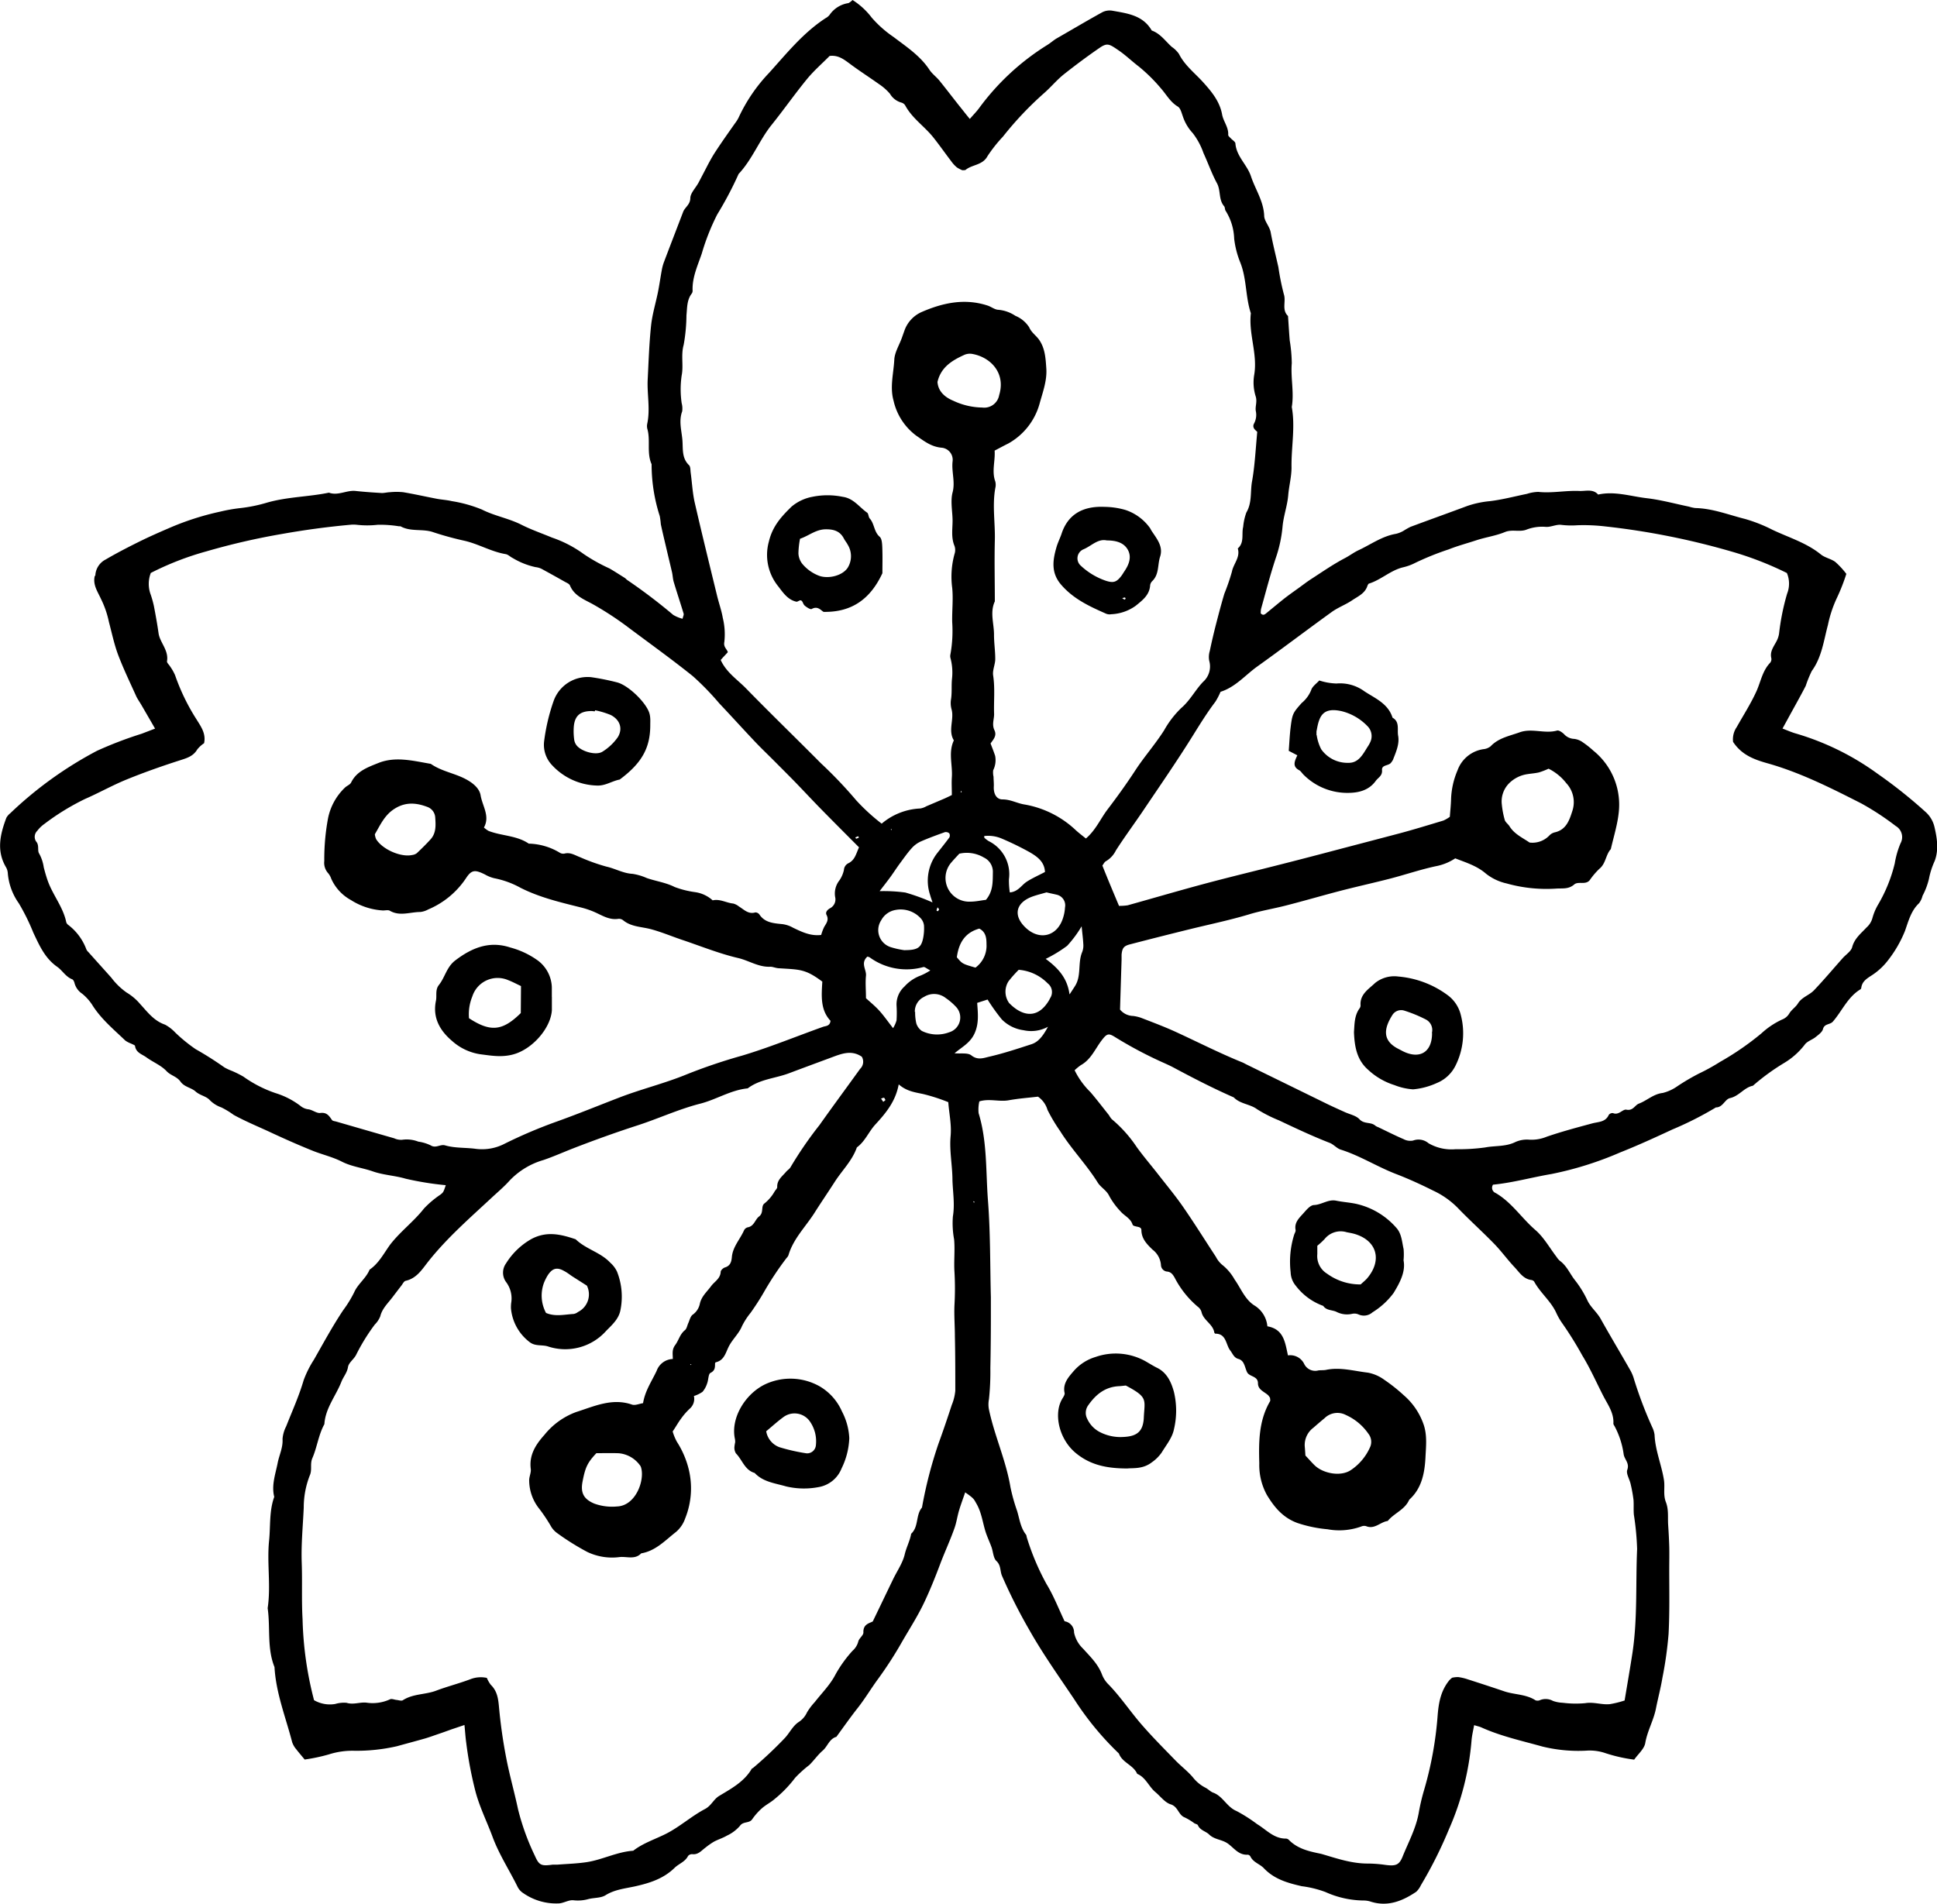 <svg xmlns="http://www.w3.org/2000/svg" viewBox="0 0 376.25 369.87">
  <g id="Layer_2" data-name="Layer 2">
    <g id="Layer_1-2" data-name="Layer 1">
      <g>
        <path d="M18.52,111.82a3.65,3.65,0,0,1,2-3.11c2.11-1.24,4.29-2.36,6.48-3.45,1.9-.94,3.85-1.8,5.8-2.64a53.07,53.07,0,0,1,10-3.22,31.62,31.62,0,0,1,3.77-.67,29.36,29.36,0,0,0,5.32-1.08c4-1.14,8.06-1.11,12-1.93,1.78.65,3.44-.52,5.19-.33s3.4.3,5.1.4c.52,0,1-.14,1.58-.16a12.77,12.77,0,0,1,2.55,0c2.21.37,4.4.87,6.6,1.29.93.17,1.9.22,2.82.44A26.26,26.26,0,0,1,93.61,99c2.5,1.27,5.27,1.71,7.77,3,1.88.94,3.89,1.63,5.82,2.44a23,23,0,0,1,6.16,3.19,33.46,33.46,0,0,0,5,2.8c1,.57,2,1.23,3,1.85.18.12.31.3.49.42a106.7,106.7,0,0,1,8.92,6.77,7,7,0,0,0,1.81.75c.1-.44.28-.77.21-1-.62-2.05-1.3-4.08-1.91-6.12-.19-.61-.2-1.27-.34-1.9-.41-1.76-.84-3.52-1.25-5.29-.32-1.35-.64-2.7-.93-4.06a13.53,13.53,0,0,0-.21-1.59,32.85,32.85,0,0,1-1.58-10.07c-1-2.21-.17-4.65-.84-6.9a2.22,2.22,0,0,1,0-1c.6-2.85-.06-5.71.08-8.56.18-3.51.29-7,.66-10.5.24-2.21.91-4.36,1.35-6.55.27-1.36.46-2.74.71-4.1a9.15,9.15,0,0,1,.4-1.56c1.24-3.28,2.51-6.56,3.76-9.84.35-.93,1.36-1.38,1.4-2.67,0-1,1.06-2,1.62-3.07s1-1.9,1.49-2.85,1-1.9,1.56-2.79c1.29-2,2.64-3.89,4-5.83a6.81,6.81,0,0,0,.69-1.08,32.1,32.1,0,0,1,5.93-8.72c3.41-3.77,6.62-7.8,11-10.65a2.44,2.44,0,0,0,.74-.6,5.41,5.41,0,0,1,3.7-2.32A3.51,3.51,0,0,0,165.6,0a14.21,14.21,0,0,1,3.73,3.43,21.87,21.87,0,0,0,4.23,3.75c2.51,1.91,5.22,3.68,7,6.41.53.78,1.34,1.36,1.94,2.1,1.54,1.91,3,3.85,4.56,5.78.39.5.79,1,1.32,1.64.66-.77,1.24-1.36,1.73-2a47.49,47.49,0,0,1,13.3-12.36c.64-.39,1.2-.91,1.84-1.29,3-1.72,5.89-3.44,8.88-5.09A3.16,3.16,0,0,1,216,2.07c2.93.53,6,.86,7.72,3.86,1.67.59,2.64,2.05,3.88,3.17A5.43,5.43,0,0,1,229,10.47c1.13,2.25,3.1,3.73,4.72,5.53s3.21,3.7,3.67,6.26c.24,1.34,1.28,2.47,1.18,3.95,0,.23.36.5.57.73s.81.6.83.93c.19,2.5,2.24,4.1,3,6.32.84,2.58,2.47,4.85,2.59,7.73,0,1,1,2,1.25,3.15.42,2.3,1,4.56,1.51,6.85a47.82,47.82,0,0,0,1.06,5.25c.47,1.4-.47,3,.81,4.23.11,1.58.2,3.16.33,4.74a29.06,29.06,0,0,1,.4,4.43c-.24,2.85.48,5.68,0,8.51.71,3.93-.12,7.85-.05,11.77,0,1.78-.49,3.56-.64,5.36-.17,2.06-.91,4-1.1,6.09a25.86,25.86,0,0,1-1.24,5.89c-1.12,3.34-2,6.76-2.94,10.13a4.3,4.3,0,0,0-.06.85c.49.51.81.19,1.13-.07,1.16-.95,2.31-1.91,3.48-2.84.84-.65,1.71-1.27,2.58-1.89s1.7-1.28,2.6-1.86c2.15-1.39,4.26-2.86,6.52-4.05.93-.48,1.77-1.13,2.69-1.56,2.39-1.11,4.57-2.73,7.26-3.18a5.34,5.34,0,0,0,1.44-.57,15.54,15.54,0,0,1,1.37-.78c3.69-1.38,7.4-2.7,11.09-4.08a18.83,18.83,0,0,1,4.35-.92c2.42-.29,4.81-.93,7.21-1.42a7.76,7.76,0,0,1,2.19-.38c2.67.29,5.31-.3,8-.18,1.2.06,2.61-.46,3.63.7,3.22-.72,6.33.35,9.47.71,2.75.32,5.44,1.07,8.16,1.63a7,7,0,0,0,1.25.28c3.37.07,6.49,1.33,9.7,2.13a29.81,29.81,0,0,1,5.31,2.11c3.17,1.5,6.59,2.51,9.38,4.78.81.65,2,.84,2.81,1.46a15.87,15.87,0,0,1,2.13,2.31,37.37,37.37,0,0,1-1.81,4.62,23.42,23.42,0,0,0-1.77,5.32c-.81,3-1.18,6.25-3.13,8.92a22.82,22.82,0,0,0-1.18,2.9c-1.12,2.18-2.34,4.31-3.51,6.47l-1,1.82c.91.35,1.68.69,2.48.93a51.64,51.64,0,0,1,16,7.86,93.81,93.81,0,0,1,9.26,7.37,5.61,5.61,0,0,1,1.77,2.93c.52,2.22.87,4.47.05,6.64a15.38,15.38,0,0,0-1.12,3.5,13.89,13.89,0,0,1-1.24,3.27,3.93,3.93,0,0,1-.68,1.44c-1.57,1.47-2.07,3.53-2.73,5.38a23.48,23.48,0,0,1-3.35,5.78,12.6,12.6,0,0,1-3.26,2.95c-.94.61-1.73,1.16-1.88,2.33a.45.45,0,0,1-.15.28c-2.48,1.49-3.56,4.19-5.36,6.27-.56.65-1.64.36-1.93,1.46-.16.62-.91,1.13-1.48,1.59s-1.63.8-2.07,1.45a14.29,14.29,0,0,1-4,3.55,42.88,42.88,0,0,0-6.06,4.42c-1.71.34-2.66,2-4.44,2.4-1,.21-1.39,1.82-2.74,1.81a65.32,65.32,0,0,1-8.47,4.29c-3.35,1.56-6.71,3.1-10.14,4.46a66,66,0,0,1-13.34,4.19c-3.8.64-7.52,1.7-11.35,2.07a1.09,1.09,0,0,0,.51,1.62c3.12,1.81,5.05,4.89,7.72,7.19,1.65,1.43,2.77,3.48,4.13,5.25a3.32,3.32,0,0,0,.61.72c1.37,1,1.94,2.49,2.9,3.72a20.15,20.15,0,0,1,2.47,4c.6,1.3,1.84,2.26,2.57,3.57,1.87,3.35,3.85,6.64,5.76,10a7.78,7.78,0,0,1,.73,1.77,80,80,0,0,0,3.51,9.25,4.75,4.75,0,0,1,.47,1.53c.13,3,1.35,5.8,1.82,8.75.23,1.43-.19,2.84.38,4.31s.34,2.95.44,4.44.17,2.78.21,4.17,0,3,0,4.5c0,4.17.09,8.35-.13,12.51a74.79,74.79,0,0,1-1.2,8.53c-.33,2-.87,4-1.25,5.93-.45,2.32-1.68,4.37-2.08,6.73-.2,1.14-1.37,2.11-2.15,3.22a30,30,0,0,1-5.61-1.27,9.41,9.41,0,0,0-3.76-.47,29.35,29.35,0,0,1-8.48-.81c-4-1.12-8.06-2-11.86-3.72-.37-.16-.77-.24-1.38-.43-.19,1.07-.42,2-.5,2.93a53.45,53.45,0,0,1-4.4,17.32A82.54,82.54,0,0,1,276,366.28a4.27,4.27,0,0,1-.9,1.27c-2.74,1.85-5.65,3-9,1.87a4.48,4.48,0,0,0-1.21-.17,18.41,18.41,0,0,1-7.41-1.64,20.51,20.51,0,0,0-4.63-1.14c-2.71-.62-5.33-1.35-7.36-3.5-.78-.82-2.06-1.12-2.61-2.28a.67.67,0,0,0-.51-.34c-1.74.11-2.63-1.25-3.81-2.12s-2.63-.76-3.71-1.82c-.65-.63-1.74-.79-2.17-1.79-.08-.19-.46-.24-.69-.38a11.54,11.54,0,0,0-1.86-1.13c-1.25-.47-1.27-2.09-2.72-2.54-1.11-.34-2-1.55-2.94-2.35-1.32-1.07-1.89-2.88-3.58-3.58-.73-1.72-2.9-2.16-3.55-3.95a57.71,57.71,0,0,1-8.64-10.48c-3-4.47-6.13-8.86-8.78-13.56a103.35,103.35,0,0,1-5.3-10.51c-.39-.92-.16-2-1.07-2.85-.61-.58-.63-1.78-.95-2.68s-.84-2-1.16-3c-.57-1.82-.78-3.75-1.77-5.46-.54-.94-.47-1-2.19-2.2-.4,1.19-.84,2.34-1.19,3.52s-.49,2.31-.88,3.41c-.84,2.39-1.92,4.69-2.81,7.06s-1.88,4.85-3,7.23c-1.26,2.71-2.88,5.21-4.37,7.79a75.19,75.19,0,0,1-4.63,7.19c-1.38,1.87-2.55,3.86-4,5.7s-2.77,3.73-4.14,5.6c-1.38.39-1.69,1.84-2.65,2.67s-1.69,1.9-2.6,2.8a23.32,23.32,0,0,0-2.75,2.48,23.77,23.77,0,0,1-4,4.14c-.77.67-1.72,1.13-2.48,1.81a11.91,11.91,0,0,0-1.88,2.13c-.59.83-1.75.34-2.39,1.29a7.57,7.57,0,0,1-2.52,1.88c-.81.48-1.75.75-2.58,1.21A14.8,14.8,0,0,0,137,359c-.76.56-1.38,1.38-2.51,1.25a1,1,0,0,0-.84.35c-.57,1.14-1.79,1.5-2.61,2.3-2.16,2.11-4.8,2.95-7.64,3.59-2,.44-4,.62-5.79,1.74-.93.58-2.29.45-3.42.77a7.48,7.48,0,0,1-2.83.2c-.88-.08-1.8.52-2.73.61a11.21,11.21,0,0,1-7-2,3.08,3.08,0,0,1-1.06-1.15C99,363.45,97,360.41,95.72,357c-1.1-3-2.56-5.87-3.38-9a75.87,75.87,0,0,1-1.78-9.42c-.14-1-.21-2.1-.34-3.43L87.7,336c-.8.29-1.6.58-2.4.85s-1.82.65-2.74.92c-1.82.52-3.65,1-5.48,1.51a35.31,35.31,0,0,1-8.19.88,15,15,0,0,0-5,.7,34.23,34.23,0,0,1-4.71,1c-.58-.71-1.14-1.35-1.64-2a4.21,4.21,0,0,1-.79-1.37c-1.25-4.84-3.15-9.53-3.43-14.59-1.49-3.7-.78-7.65-1.33-11.45.66-4.37-.17-8.76.28-13.14.29-2.83,0-5.73,1-8.48-.57-2.27.23-4.39.66-6.57.3-1.56,1.06-3,.95-4.68a6.5,6.5,0,0,1,.71-2.46c1.18-3,2.49-5.87,3.39-8.95a20,20,0,0,1,2-4c1.84-3.23,3.62-6.52,5.68-9.61a22.63,22.63,0,0,0,2.13-3.46c.71-1.64,2.31-2.73,3-4.42,1.81-1.23,2.79-3.21,4-4.87,2-2.58,4.58-4.47,6.56-7a18.46,18.46,0,0,1,3.18-2.69c.57-.46.59-.44,1.06-1.85a59,59,0,0,1-7.8-1.26c-2.1-.62-4.27-.69-6.34-1.41s-4.12-.92-6.06-1.91c-1.79-.91-3.81-1.37-5.68-2.12-2.95-1.19-5.84-2.48-8.72-3.83-2.2-1-4.45-1.95-6.59-3.12A16.08,16.08,0,0,0,43,215.16a5.87,5.87,0,0,1-2.34-1.51c-.69-.69-1.85-.84-2.68-1.59s-2.16-.85-2.91-1.9-1.9-1.17-2.73-2.06c-1.06-1.13-2.64-1.74-3.92-2.68-.83-.6-2-.87-2.19-2.19,0-.18-.49-.32-.76-.47a4.83,4.83,0,0,1-1.13-.59c-2.29-2.2-4.76-4.23-6.47-7a9.39,9.39,0,0,0-1.92-2.11,3.58,3.58,0,0,1-1.46-2c-.06-.29-.24-.7-.46-.79-1.27-.49-1.91-1.72-2.91-2.42-2.41-1.69-3.47-4.16-4.65-6.65a41.14,41.14,0,0,0-2.81-5.69,11.72,11.72,0,0,1-2.15-5.93,2.6,2.6,0,0,0-.37-1.13c-1.87-3.21-1.09-6.39.09-9.55A3.06,3.06,0,0,1,2,158a74.78,74.78,0,0,1,16.85-12.13,76.53,76.53,0,0,1,8.66-3.31l2.61-1c-.92-1.6-1.77-3.06-2.61-4.51-.32-.56-.7-1.09-1-1.67-1.22-2.71-2.52-5.39-3.57-8.17-.77-2.06-1.22-4.26-1.79-6.4a18.5,18.5,0,0,0-1.54-4.45C19,115,18,113.64,18.4,111.93ZM94.57,326a5.82,5.82,0,0,0,.77,1.35c1.25,1.22,1.44,2.69,1.59,4.36a98.53,98.53,0,0,0,1.4,9.83c.64,3.35,1.59,6.64,2.3,10a46.59,46.59,0,0,0,3.28,9.05c.81,1.84,1.24,2,3.47,1.69.31,0,.63,0,.94,0,1.9-.15,3.8-.2,5.68-.49,3-.46,5.86-2,9-2.21,1.94-1.51,4.28-2.23,6.42-3.32,2.63-1.34,4.89-3.4,7.51-4.78,1.25-.65,1.66-1.89,2.78-2.56,2.35-1.42,4.83-2.74,6.3-5.24,0-.08.18-.11.26-.18a77.35,77.35,0,0,0,6.19-5.83c.93-1,1.52-2.33,2.67-3.09a4.39,4.39,0,0,0,1.63-1.89,12.22,12.22,0,0,1,1.51-2c1.37-1.76,3-3.37,4-5.32a24.51,24.51,0,0,1,3.31-4.62,3.63,3.63,0,0,0,1.13-1.79c.13-.66,1.06-1.24,1-1.83-.06-1.64,1.31-1.78,1.82-2.1,1.45-3,2.69-5.6,3.94-8.18.78-1.62,1.87-3.16,2.27-4.86.32-1.37,1-2.59,1.25-4,1.5-1.37.85-3.63,2.1-5.09a83.49,83.49,0,0,1,3.19-12.37c.91-2.5,1.76-5,2.59-7.55a9.46,9.46,0,0,0,.69-2.77c0-3.52,0-7-.08-10.56,0-2-.17-4.07-.08-6.1a57.12,57.12,0,0,0,0-6.41c-.14-2.1.12-4.22-.07-6.33a17.23,17.23,0,0,1-.24-4.45c.4-2.37,0-4.67-.08-7,0-2.88-.62-5.78-.36-8.61.21-2.31-.3-4.41-.45-6.61a35,35,0,0,0-4.89-1.58c-1.63-.35-3.22-.54-4.74-1.88-.61,3.32-2.49,5.57-4.52,7.78-1.3,1.4-2,3.3-3.61,4.47-.89,2.57-2.86,4.45-4.29,6.68-1.32,2.06-2.71,4.08-4,6.13-1.73,2.68-4.09,5-5,8.15a1.74,1.74,0,0,1-.36.52,60,60,0,0,0-4.4,6.63c-.79,1.38-1.66,2.71-2.57,4a13.66,13.66,0,0,0-1.71,2.65c-.55,1.34-1.71,2.41-2.43,3.7s-.9,2.87-2.64,3.29c-.07,0-.15.17-.15.26,0,.75,0,1.36-.88,1.8-.43.21-.38,1.31-.64,2a4.81,4.81,0,0,1-.9,1.67,6,6,0,0,1-1.68.82,2.53,2.53,0,0,1-.71,2.37,12.72,12.72,0,0,0-1.81,2.06c-.56.75-1,1.57-1.61,2.46a9.87,9.87,0,0,0,.82,2,17.67,17.67,0,0,1,2.19,4.92,15.63,15.63,0,0,1-.59,10,6,6,0,0,1-1.78,2.61c-2.08,1.62-3.94,3.68-6.75,4.15-1.22,1.3-2.86.55-4.26.73a11.17,11.17,0,0,1-6.21-1,48.8,48.8,0,0,1-5.92-3.71,4.25,4.25,0,0,1-1.07-1.16,32.09,32.09,0,0,0-2.3-3.47,8.88,8.88,0,0,1-2-5.6c0-.71.4-1.48.31-2.18-.36-2.74,1-4.79,2.66-6.64a14.15,14.15,0,0,1,6.17-4.43c3.54-1.13,7-2.77,10.83-1.44.61.21,1.42-.17,2.15-.28.39-2.41,1.69-4.26,2.64-6.28a3.46,3.46,0,0,1,3.14-2.3c0-1-.22-1.79.47-2.72s.9-2.09,1.87-2.87c.37-.29.45-.92.67-1.39s.4-1.3.84-1.62a3.45,3.45,0,0,0,1.39-2.09c.3-1.46,1.4-2.38,2.2-3.47.66-.9,1.78-1.42,1.86-2.77,0-.32.5-.77.86-.87,1-.31,1.23-1.08,1.31-2,.17-2,1.6-3.46,2.37-5.21a1.1,1.1,0,0,1,.7-.57c1.27-.21,1.43-1.52,2.2-2.1,1-.75.31-2,1.07-2.55a8.14,8.14,0,0,0,2-2.38c.18-.26.48-.54.47-.81-.06-1.37,1-2.08,1.72-2.95.28-.33.69-.56.88-.92a74.66,74.66,0,0,1,5.61-8.16c2.59-3.66,5.27-7.28,7.89-10.92a1.91,1.91,0,0,0,.33-2.36c-2.09-1.43-4.11-.51-6.1.22-2.7,1-5.4,2-8.06,3s-5.63,1.13-8,2.93c-3.33.32-6.14,2.21-9.34,3-4.1,1.06-8,2.87-12,4.17-4.26,1.38-8.46,2.89-12.63,4.51-1.89.74-3.75,1.57-5.67,2.23A14.72,14.72,0,0,0,99,229.36c-1.06,1.19-2.29,2.22-3.46,3.31-4.3,4-8.75,7.87-12.42,12.52-1.16,1.48-2.22,3.2-4.33,3.66-.32.07-.56.58-.81.91-.59.76-1.17,1.53-1.75,2.29-.89,1.17-2,2.19-2.37,3.71a4.76,4.76,0,0,1-1.06,1.59,38.16,38.16,0,0,0-3.66,5.95c-.44.81-1.41,1.47-1.54,2.29-.18,1.14-.91,1.91-1.29,2.89-1.08,2.75-3.11,5.12-3.3,8.22-1.15,2.08-1.41,4.47-2.33,6.59-.51,1.17,0,2.26-.51,3.38A17.1,17.1,0,0,0,59,292.9c-.16,3.58-.52,7.16-.39,10.76s-.05,7.28.16,10.9A68.37,68.37,0,0,0,61,330.33a6.17,6.17,0,0,0,4.1.74,6,6,0,0,1,2.22-.23c1.4.44,2.73-.24,4.08,0a8.06,8.06,0,0,0,4.38-.69c.34-.14.82.09,1.24.13s.95.24,1.23.06c2-1.29,4.36-1.06,6.47-1.86s4.47-1.4,6.66-2.23A5.54,5.54,0,0,1,94.57,326Zm112.22-11a2.17,2.17,0,0,1,1.84,2.19,6,6,0,0,0,1.75,3.13c1.42,1.58,2.93,3,3.7,5.09a5.44,5.44,0,0,0,1.25,1.87c2.35,2.42,4.22,5.26,6.44,7.81s4.32,4.64,6.53,6.92c1.1,1.14,2.4,2.11,3.42,3.32a7.33,7.33,0,0,0,2.42,2c.57.28,1,.81,1.61,1,1.84.74,2.58,2.77,4.45,3.54a30.26,30.26,0,0,1,4,2.55c1.79,1.08,3.25,2.83,5.6,2.8a.87.87,0,0,1,.57.27c1.64,1.67,3.79,2.19,6,2.64a6.25,6.25,0,0,1,.62.16c2.87.85,5.68,1.8,8.76,1.78a24.83,24.83,0,0,1,3.4.27c1.9.24,2.62.05,3.28-1.58,1.12-2.78,2.57-5.43,3.13-8.42a39.9,39.9,0,0,1,1-4.35,69.88,69.88,0,0,0,2.7-14.79c.21-2.54.66-4.78,2.27-6.75a5.49,5.49,0,0,1,.53-.48,5,5,0,0,1,1.19-.13,9.87,9.87,0,0,1,1.86.44c2.34.75,4.67,1.51,7,2.3,2,.7,4.27.55,6.15,1.77a1.15,1.15,0,0,0,.92-.05,2.93,2.93,0,0,1,2.47.17,6.33,6.33,0,0,0,1.89.36,20,20,0,0,0,4.37.08c1.65-.28,3.2.35,4.79.19a19.31,19.31,0,0,0,2.87-.71c.53-3.17,1.06-6.23,1.53-9.29,1-6.68.6-13.44.9-20.15a53.43,53.43,0,0,0-.63-6.64c-.09-1,0-1.94-.07-2.89a28.17,28.17,0,0,0-.57-3.13c-.21-.93-.91-2-.64-2.72.47-1.3-.54-2-.7-3a16.23,16.23,0,0,0-1.74-5.42c-.1-.19-.27-.39-.26-.58.12-2.05-1.08-3.65-1.94-5.32-1.35-2.62-2.53-5.33-4.08-7.86a69.54,69.54,0,0,0-3.85-6.2,12.42,12.42,0,0,1-1.27-2.21c-1.06-2.25-3.07-3.8-4.26-6a.87.87,0,0,0-.55-.29c-1.56-.21-2.32-1.5-3.25-2.49-1.39-1.47-2.58-3.14-4-4.59-2.32-2.38-4.8-4.6-7.1-7a16.46,16.46,0,0,0-4.71-3.29c-2.36-1.18-4.78-2.29-7.23-3.23-3.65-1.41-7-3.56-10.72-4.73-.77-.24-1.36-1-2.12-1.3-3.37-1.31-6.63-2.85-9.89-4.39a26.69,26.69,0,0,1-4.26-2.17c-1.35-1-3.27-1-4.51-2.29-4-1.75-7.89-3.76-11.74-5.82-.56-.3-1.14-.56-1.73-.83a79.65,79.65,0,0,1-9.58-5.06c-1.27-.8-1.59-.69-2.57.58-1.29,1.67-2.09,3.76-4.07,4.86a9.47,9.47,0,0,0-1.22,1,15.35,15.35,0,0,0,3.07,4.25c1.25,1.46,2.42,3,3.61,4.49a3.92,3.92,0,0,0,.54.77,25.47,25.47,0,0,1,4.86,5.44c1.31,1.81,2.77,3.51,4.15,5.28,1.64,2.11,3.36,4.17,4.87,6.36,2.19,3.17,4.23,6.44,6.34,9.66a5,5,0,0,0,1.16,1.5,9.66,9.66,0,0,1,2.47,2.9c1.21,1.69,1.94,3.77,3.77,5a5.3,5.3,0,0,1,2.6,4.1c3.22.56,3.44,3.18,4,5.65a3,3,0,0,1,3.17,1.7,2.38,2.38,0,0,0,2.74,1.22c.53-.07,1.08,0,1.6-.13,2.71-.53,5.34.25,8,.56a7.79,7.79,0,0,1,3.2,1.39,32.7,32.7,0,0,1,3.78,3,13.17,13.17,0,0,1,3.89,5.78c.68,2.07.43,4.2.33,6.28-.15,3-.71,6-3.08,8.17a.83.83,0,0,0-.17.27c-.89,1.8-2.88,2.45-4.08,3.93-1.44.19-2.55,1.7-4.22,1a1.4,1.4,0,0,0-.94.08,12.61,12.61,0,0,1-6.54.53,25.4,25.4,0,0,1-5.85-1.22c-2.86-1.05-4.5-3.1-5.93-5.45a12.07,12.07,0,0,1-1.47-6.11c-.12-4.21-.11-8.31,2.09-12.09.09-.16,0-.42,0-.65a3.23,3.23,0,0,0-.35-.5c-.75-.71-2-1.06-2-2.34,0-1.46-1.67-1.23-2.12-2.17-.27-.57-.39-1.21-.69-1.76a1.63,1.63,0,0,0-.87-.77c-1-.23-1.18-1-1.7-1.67-.88-1.13-.73-3.27-2.89-3.27-.07,0-.2-.14-.21-.23-.27-1.67-2.13-2.34-2.49-4a1.92,1.92,0,0,0-.71-1,18.37,18.37,0,0,1-4.51-5.67c-.34-.57-.65-1.06-1.4-1.16a1.32,1.32,0,0,1-1.25-1.27,4.15,4.15,0,0,0-1.64-3c-1.09-1.06-2.13-2.1-2.16-3.77,0-.53-.46-.61-.89-.7s-.76-.19-.82-.38c-.39-1.25-1.59-1.7-2.34-2.58a14.28,14.28,0,0,1-2.2-3c-.53-1.12-1.62-1.62-2.24-2.61-2.18-3.5-5.09-6.46-7.3-10a32.76,32.76,0,0,1-2.45-4.11,4.72,4.72,0,0,0-1.85-2.57c-1.88.22-3.8.36-5.67.7s-3.78-.38-5.72.22a7.06,7.06,0,0,0-.14,2.29c1.69,5.52,1.38,11.25,1.81,16.89.49,6.27.41,12.58.57,18.87,0,1.28,0,2.57,0,3.85q0,5-.1,9.92a50.75,50.75,0,0,1-.27,6.05,5.18,5.18,0,0,0,0,2c1.08,5.12,3.32,9.92,4.18,15.11a35.74,35.74,0,0,0,1.28,4.57c.48,1.57.66,3.26,1.73,4.62.12.16.11.41.18.61a48,48,0,0,0,3.81,9C204.64,310,205.58,312.43,206.79,315ZM244.21,83.93c0-.16-1.15-.69-.61-1.66a3.57,3.57,0,0,0,.33-2.43c-.14-.87.29-1.74,0-2.76a9,9,0,0,1-.33-4.12c.75-4.11-1.1-8-.63-12.1-1.07-3.22-.78-6.71-2.07-9.9a17.8,17.8,0,0,1-1.17-4.59,10.82,10.82,0,0,0-1.65-5.4c-.18-.24-.11-.67-.3-.9-1.12-1.29-.61-3.06-1.41-4.5-1-1.85-1.71-3.9-2.6-5.83a13.62,13.62,0,0,0-2.09-3.88,8.8,8.8,0,0,1-1.92-3.25c-.25-.68-.45-1.6-1-1.92-1.45-.88-2.19-2.31-3.24-3.5a32.27,32.27,0,0,0-4.32-4.27c-1.32-1-2.52-2.18-3.91-3.13-1.76-1.2-2.18-1.52-3.63-.54-2.38,1.63-4.71,3.37-7,5.18-1.33,1.06-2.43,2.39-3.7,3.53a65.39,65.39,0,0,0-8.14,8.58,28,28,0,0,0-3,3.79c-.95,1.79-2.94,1.61-4.24,2.66-.13.11-.39.06-.64.09a5.68,5.68,0,0,1-1.09-.57,6.25,6.25,0,0,1-1.07-1.17c-1.17-1.53-2.27-3.11-3.47-4.62-1.72-2.17-4.14-3.73-5.48-6.24a1.27,1.27,0,0,0-.75-.55,3.73,3.73,0,0,1-2.21-1.71,10.27,10.27,0,0,0-2.15-1.89c-1.89-1.35-3.86-2.6-5.72-4-1.14-.84-2.22-1.66-3.85-1.46-1.44,1.46-3.07,2.87-4.42,4.52-2.37,2.9-4.54,6-6.87,8.9s-3.74,6.69-6.39,9.51a69.71,69.71,0,0,1-4.16,7.88,44,44,0,0,0-3,7.6c-.77,2.27-1.85,4.56-1.78,7.09a1,1,0,0,1-.13.62c-1,1.27-.91,2.8-1.06,4.26A33.84,33.84,0,0,1,132.8,67c-.57,2,0,4-.39,5.95a18.65,18.65,0,0,0,0,5.38,4,4,0,0,1,.1,1.59c-.71,1.92-.09,3.8.05,5.68.12,1.64-.14,3.41,1.27,4.77.32.3.26,1,.34,1.54.26,1.9.35,3.84.77,5.71,1.38,6,2.87,12.07,4.34,18.09.35,1.46.87,2.88,1.12,4.35a13.38,13.38,0,0,1,.3,4.65c-.2,1,.44,1.3.68,2-.46.51-.94,1-1.39,1.52,1.12,2.45,3.25,3.8,4.94,5.54,4.78,4.9,9.7,9.66,14.52,14.52a85,85,0,0,1,6.86,7.2,39.29,39.29,0,0,0,4.95,4.54,12.4,12.4,0,0,1,7.5-2.95,3.45,3.45,0,0,0,1.18-.43c1.18-.5,2.35-1,3.52-1.5.56-.25,1.1-.52,1.43-.68,0-1.33-.07-2.38,0-3.42.18-2.4-.73-4.85.39-7.2-1.16-1.9.06-4-.42-5.94a4.61,4.61,0,0,1-.15-1.91c.24-1.38.07-2.78.21-4.11a11,11,0,0,0-.31-4.09,1.53,1.53,0,0,1,0-.64,25.8,25.8,0,0,0,.35-6.27c-.05-2.22.22-4.47,0-6.67a16.57,16.57,0,0,1,.45-6.58,2.46,2.46,0,0,0,0-1.56c-.7-1.66-.37-3.35-.38-5s-.44-3.72,0-5.4c.55-2.06-.22-4,0-6a2.36,2.36,0,0,0-2.19-2.7c-2-.2-3.36-1.3-4.84-2.32a11.64,11.64,0,0,1-4.43-6.8c-.75-2.65,0-5.31.14-7.95.06-1.42.94-2.81,1.45-4.21l.54-1.52a6.2,6.2,0,0,1,3.42-3.6c4.1-1.77,8.33-2.66,12.75-1.2.71.24,1.38.8,2.07.81a7,7,0,0,1,3.29,1.17,5.8,5.8,0,0,1,2.67,2.21c.48,1.1,1.41,1.64,2,2.53,1.12,1.67,1.21,3.6,1.34,5.49.16,2.37-.69,4.59-1.31,6.85a12.74,12.74,0,0,1-6.08,7.73c-.85.42-1.69.88-2.65,1.38.15,2-.6,4,.13,6a2.63,2.63,0,0,1,0,1.28c-.61,3.38,0,6.77-.09,10.16-.1,4,0,7.9,0,11.85-1,2.15-.14,4.35-.16,6.53,0,1.57.25,3.13.24,4.7,0,1-.56,2.14-.41,3.15.39,2.52.1,5,.19,7.54,0,1-.46,2,.06,3.1s-.22,1.81-.75,2.59c.31.81.63,1.6.89,2.4a4.38,4.38,0,0,1-.38,2.8,3.69,3.69,0,0,0,.07,1.27c0,.63.08,1.26.05,1.89-.07,1.38.49,2.53,1.73,2.51,1.57,0,2.85.79,4.33,1a19.3,19.3,0,0,1,9.89,5c.63.57,1.3,1.08,1.94,1.59,1.93-1.64,2.83-3.85,4.24-5.69,1.87-2.46,3.7-5,5.38-7.58s3.87-5.06,5.58-7.76a18.57,18.57,0,0,1,3.31-4.31c1.73-1.48,2.71-3.48,4.24-5.08a4,4,0,0,0,1.2-4.12,4,4,0,0,1,.11-1.88q.52-2.49,1.16-5c.53-2.06,1.07-4.13,1.68-6.16a40.27,40.27,0,0,0,1.46-4.25c.29-1.54,1.67-2.8,1.14-4.52,1.33-1.15.7-2.8,1.05-4.2a11,11,0,0,1,.62-2.79c1.1-1.86.76-3.92,1.07-5.87C243.72,90.72,243.87,87.63,244.21,83.93ZM94,160.78a5.43,5.43,0,0,0,.88.65c2.55,1,5.47.87,7.83,2.48a12.15,12.15,0,0,1,6,1.75,1.29,1.29,0,0,0,.91.19c1.17-.32,2.07.33,3.07.7a36.77,36.77,0,0,0,5.12,1.83c1.72.38,3.25,1.31,5.06,1.4a10.84,10.84,0,0,1,2.77.82c1.79.62,3.68.86,5.42,1.74a18.12,18.12,0,0,0,4,1,6.41,6.41,0,0,1,3.37,1.59c1.42-.33,2.67.5,4,.62a3.08,3.08,0,0,1,1.12.58c1,.61,1.81,1.55,3.18,1.14a1,1,0,0,1,.79.42c1.09,1.65,2.9,1.69,4.53,1.87a5.63,5.63,0,0,1,2,.69c1.69.81,3.42,1.66,5.46,1.4a9.08,9.08,0,0,1,.59-1.57c.44-.74.95-1.36.45-2.32-.27-.52.16-1,.67-1.29a1.93,1.93,0,0,0,1-2.19,4.14,4.14,0,0,1,.86-3.27,5.75,5.75,0,0,0,.85-2,1.55,1.55,0,0,1,.82-1.27c1.34-.62,1.54-1.91,2.11-3.11-2.56-2.57-5.05-5.06-7.51-7.57-1.7-1.74-3.36-3.53-5.06-5.28-1.27-1.3-2.56-2.58-3.84-3.87s-2.56-2.5-3.79-3.8c-2.34-2.47-4.62-5-6.95-7.46a53.36,53.36,0,0,0-5.13-5.28c-4-3.21-8.16-6.2-12.27-9.27a62.11,62.11,0,0,0-7.23-4.75c-1.65-.9-3.55-1.61-4.37-3.6-.14-.32-.63-.52-1-.72-1.48-.84-3-1.68-4.46-2.48a3.45,3.45,0,0,0-1.21-.36,14.55,14.55,0,0,1-4.45-1.77c-.47-.22-.88-.68-1.37-.76-2.83-.47-5.3-2-8.11-2.62A61,61,0,0,1,84,103.35c-2-.64-4.26,0-6.21-1.1-.08,0-.21,0-.31,0a22.87,22.87,0,0,0-4.11-.29,17.87,17.87,0,0,1-4.07,0,6.09,6.09,0,0,0-1.28,0c-4.43.4-8.84,1-13.23,1.78a133.42,133.42,0,0,0-14.68,3.38,57.05,57.05,0,0,0-10.82,4.2,5.93,5.93,0,0,0,0,4.25,20.34,20.34,0,0,1,.6,2.16c.34,1.77.66,3.53.91,5.31s2,3.3,1.64,5.42c-.06.31.43.71.64,1.08a9,9,0,0,1,.94,1.68,40.58,40.58,0,0,0,4.19,8.61c.82,1.33,1.84,2.7,1.43,4.57a5.68,5.68,0,0,0-1.33,1.22c-.79,1.34-2.05,1.68-3.41,2.12-3.46,1.11-6.89,2.32-10.26,3.69-2.76,1.12-5.37,2.6-8.1,3.79a46.6,46.6,0,0,0-7.93,4.87,6.18,6.18,0,0,0-1.37,1.33A1.63,1.63,0,0,0,7,163.47c.69.76.21,1.77.6,2.36a7.77,7.77,0,0,1,.9,2.69c.24.93.5,1.86.83,2.76,1,2.7,2.94,5,3.53,7.86a1,1,0,0,0,.34.52,10.59,10.59,0,0,1,3.57,4.78,1.58,1.58,0,0,0,.38.52c1.49,1.67,3,3.34,4.48,5a13.34,13.34,0,0,0,2.95,2.87,10.54,10.54,0,0,1,2.65,2.25c1.43,1.56,2.68,3.27,4.83,4a7.9,7.9,0,0,1,2,1.55A30.55,30.55,0,0,0,38,203.84a64.82,64.82,0,0,1,5.58,3.54,9.84,9.84,0,0,0,1.43.67,20,20,0,0,1,2.27,1.13,23.94,23.94,0,0,0,6.24,3.2,15.46,15.46,0,0,1,5,2.61,2.91,2.91,0,0,0,1.4.54c.79.11,1.58.8,2.3.71,1.26-.16,1.7.55,2.26,1.36.14.21.56.23.86.32,3.74,1.08,7.48,2.17,11.23,3.24a3.14,3.14,0,0,0,1.54.29,6.21,6.21,0,0,1,3.15.36,8,8,0,0,1,2.41.73c1,.63,1.86-.29,2.81,0,1.94.56,4,.4,5.95.67a9.5,9.5,0,0,0,5.6-1,93.7,93.7,0,0,1,9.67-4.14c4.22-1.5,8.37-3.2,12.55-4.81,4.37-1.69,8.94-2.78,13.28-4.58a106.66,106.66,0,0,1,10.61-3.58c5.34-1.6,10.48-3.72,15.71-5.59.52-.19,1.36-.11,1.47-1.18-2-2.12-1.75-4.89-1.59-7.61-3.29-2.46-4.34-2.33-8.34-2.59-.64,0-1.28-.32-1.78-.3-2.27.1-4.13-1.2-6.22-1.69-3.73-.87-7.32-2.34-11-3.57-2-.68-4-1.52-6-2.05-1.83-.48-3.79-.43-5.36-1.73a1.31,1.31,0,0,0-.91-.27c-1.71.27-3.07-.61-4.51-1.26a16.62,16.62,0,0,0-2.73-.94c-4-1-8.05-1.94-11.79-3.84A17.42,17.42,0,0,0,96,170.63a6.7,6.7,0,0,1-1.77-.71c-2-1-2.65-.94-3.76.78a16.52,16.52,0,0,1-7.3,6,4.06,4.06,0,0,1-1.51.49c-2,0-4,.89-5.93-.24-.4-.23-1,0-1.55-.07a12.91,12.91,0,0,1-6-2,8.84,8.84,0,0,1-3.83-4.13,3.35,3.35,0,0,0-.62-1.11,3,3,0,0,1-.74-2.36,43.08,43.08,0,0,1,.72-8.24,11.29,11.29,0,0,1,3.28-6c.37-.37,1-.58,1.21-1,1.1-2.26,3.33-3,5.35-3.82,3.33-1.31,6.76-.38,10.13.19,2,1.39,4.33,1.76,6.44,2.79,1.53.75,3,1.85,3.24,3.35C93.72,156.64,95.22,158.59,94,160.78ZM217.36,176a10.43,10.43,0,0,0,1.69-.11c4.95-1.38,9.88-2.83,14.84-4.16s9.94-2.52,14.91-3.79c2.69-.68,5.37-1.38,8.05-2.08,5.07-1.34,10.15-2.66,15.21-4,2.78-.75,5.54-1.6,8.3-2.43a6.8,6.8,0,0,0,1.26-.73c.08-1.11.21-2.27.24-3.43a15.53,15.53,0,0,1,1.26-5.61,6.31,6.31,0,0,1,5-4.1,2.65,2.65,0,0,0,1.42-.56c1.55-1.64,3.66-2,5.65-2.72,2.41-.86,4.86.34,7.26-.34.36-.1,1,.35,1.35.69a2.79,2.79,0,0,0,2,.93,3.64,3.64,0,0,1,1.69.69,17.78,17.78,0,0,1,2,1.59,13.47,13.47,0,0,1,5,11.31c-.16,2.63-1,5.22-1.6,7.83-1,1.09-.95,2.79-2.21,3.81A14.17,14.17,0,0,0,308.8,171c-.8,1-2.22.18-3,.83-1.14,1-2.34.72-3.6.82a28.56,28.56,0,0,1-9.53-1,10,10,0,0,1-4-1.88c-1.78-1.55-3.88-2.17-6-3a10.27,10.27,0,0,1-3.83,1.54c-2.92.63-5.77,1.6-8.67,2.36-3.2.83-6.44,1.54-9.65,2.37-3.63.94-7.22,2-10.84,2.92-2.39.61-4.83,1-7.18,1.73-3.59,1.07-7.24,1.84-10.87,2.72q-6.07,1.49-12.14,3.07c-1.21.31-1.51.74-1.63,2,0,.32,0,.64,0,1-.1,3.18-.2,6.37-.3,9.67a3.39,3.39,0,0,0,2.53,1.24,7.43,7.43,0,0,1,1.55.36c2.19.85,4.41,1.68,6.55,2.65,4.37,2,8.63,4.19,13.1,6,.3.12.57.29.86.43L258,214.59c1.07.51,2.15,1,3.22,1.48s2.17.67,2.85,1.39c.91,1,2.22.47,3.09,1.26a2.35,2.35,0,0,0,.57.29c1.63.78,3.25,1.6,4.92,2.32a2.75,2.75,0,0,0,1.83.27,3,3,0,0,1,3,.52,8.85,8.85,0,0,0,5.26,1.16,37.61,37.61,0,0,0,5.73-.34c1.92-.37,3.93-.13,5.77-1a5.45,5.45,0,0,1,2.81-.51,7.75,7.75,0,0,0,3.4-.58c2.91-1,5.88-1.79,8.85-2.59,1.21-.32,2.56-.22,3.2-1.66a.91.91,0,0,1,.83-.33c1.11.47,1.87-.81,2.58-.67,1.32.26,1.63-.87,2.44-1.18,1.58-.6,2.82-1.87,4.63-2.07a8.5,8.5,0,0,0,2.89-1.34,43,43,0,0,1,4.12-2.42,38.85,38.85,0,0,0,4.11-2.27,54.53,54.53,0,0,0,8.05-5.55,15.44,15.44,0,0,1,4-2.68,2.77,2.77,0,0,0,1.42-1.2c.43-.72,1.23-1.21,1.67-1.93.77-1.25,2.23-1.6,3.15-2.59,1.9-2,3.69-4.13,5.53-6.2.64-.72,1.63-1.33,1.85-2.14.45-1.71,1.73-2.68,2.79-3.83a3.76,3.76,0,0,0,1.14-1.8,10.62,10.62,0,0,1,1.1-2.63,29.36,29.36,0,0,0,3.24-8,17.36,17.36,0,0,1,1.12-3.91,2.49,2.49,0,0,0-.92-3.37,52.7,52.7,0,0,0-6.71-4.4c-5.9-3-11.84-6-18.24-7.8-2.66-.75-5-1.65-6.65-4.15a4.19,4.19,0,0,1,.71-2.88c1.3-2.32,2.75-4.56,3.85-7,.82-1.84,1.15-3.94,2.63-5.48a1.1,1.1,0,0,0,.24-.89c-.32-1.31.46-2.25,1-3.29a4.71,4.71,0,0,0,.5-1.48,45.76,45.76,0,0,1,1.57-7.79,5.27,5.27,0,0,0-.05-4,64.18,64.18,0,0,0-10.82-4.19,144.25,144.25,0,0,0-24.44-4.86,36.3,36.3,0,0,0-5.42-.23,16.21,16.21,0,0,1-3.11-.07c-1-.15-2.12.5-3.13.38a8.43,8.43,0,0,0-3.76.58c-1.35.45-2.71-.13-4.08.43-1.78.74-3.74,1-5.56,1.6s-3.61,1.07-5.37,1.77a54.46,54.46,0,0,0-6.46,2.6,10.08,10.08,0,0,1-2.39.88c-2.43.58-4.24,2.4-6.58,3.15-.16,0-.31.31-.37.5-.5,1.47-1.84,2-3,2.79s-2.69,1.36-3.9,2.23c-4.85,3.5-9.62,7.13-14.49,10.61-2.33,1.67-4.23,4-7.13,4.91a13.31,13.31,0,0,1-1,1.93c-1.52,2-2.87,4.16-4.21,6.32-3.1,5-6.43,9.81-9.71,14.68-1.78,2.65-3.69,5.21-5.41,7.9a4.89,4.89,0,0,1-1.89,2.06c-.33.16-.53.61-.73.87C215.17,170.8,216.24,173.33,217.36,176Zm79.77-12.3a4.53,4.53,0,0,0,3.79-1.34,2.14,2.14,0,0,1,1.08-.64c2.24-.5,2.85-2.38,3.42-4.16a5.41,5.41,0,0,0-1.18-5.4,9.93,9.93,0,0,0-3.44-2.81,14.58,14.58,0,0,1-1.83.71c-.72.18-1.48.22-2.21.34a6.32,6.32,0,0,0-3.67,1.83,5,5,0,0,0-1.37,4.08,16.9,16.9,0,0,0,.57,3c.14.46.65.79.92,1.22C294.15,162.06,295.74,162.76,297.13,163.71ZM253.57,282.8c.71.74,1.26,1.4,1.9,2,1.72,1.54,5,2.1,6.9.84A10.38,10.38,0,0,0,266.2,281a2.54,2.54,0,0,0-.4-2.44,10.54,10.54,0,0,0-4.37-3.64,3.55,3.55,0,0,0-4.14.62c-.74.61-1.46,1.23-2.18,1.86a4.19,4.19,0,0,0-1.67,3.64C253.49,281.56,253.52,282.09,253.57,282.8Zm-137.73-.46c-1.73,1.84-2.15,2.73-2.68,5.5-.43,2.21.22,3.43,2.29,4.3a10.14,10.14,0,0,0,4.41.55c3.59-.13,5.39-5,4.68-7.51a1.31,1.31,0,0,0-.29-.56,5.7,5.7,0,0,0-4.08-2.27C118.68,282.3,117.19,282.34,115.84,282.34ZM182.1,74.21c.14,1.88,1.49,3,3.09,3.66a13.61,13.61,0,0,0,5.6,1.31,2.94,2.94,0,0,0,3.29-2.41c1.32-4.29-1.66-7.36-5.19-8a2.7,2.7,0,0,0-1.54.16C185,70,182.78,71.29,182.1,74.21ZM72.81,162.09a3.3,3.3,0,0,0,.25.95c1.23,2,4.81,3.56,7,3.08a1.89,1.89,0,0,0,.9-.35c.92-.87,1.83-1.76,2.68-2.7,1.11-1.23,1-2.77.9-4.25a2.32,2.32,0,0,0-1.42-2c-2.16-.84-4.27-1.07-6.44.29C74.71,158.33,73.88,160.27,72.81,162.09Zm117,32.76c.16,2.16.35,4-.49,5.89s-2.47,2.68-3.91,3.9c1.22.12,2.57-.15,3.27.41,1.25,1,2.43.49,3.49.25,2.77-.64,5.49-1.54,8.19-2.42,1.27-.41,2.2-1.5,3.2-3.39a6.77,6.77,0,0,1-4.75.67,7.27,7.27,0,0,1-4.22-2.1,38.68,38.68,0,0,1-2.76-3.86Zm-8.68-19.54c-.2-.63-.35-1-.45-1.39a8.75,8.75,0,0,1,1.38-8.18c.79-1,1.59-2,2.33-3a.85.85,0,0,0,0-.83,1,1,0,0,0-.85-.23c-1.59.57-3.18,1.15-4.73,1.83a5.33,5.33,0,0,0-1.74,1.31c-.84.93-1.57,2-2.32,3-.63.86-1.2,1.76-1.83,2.62s-1.2,1.58-2.06,2.7a31.77,31.77,0,0,1,5,.27A40.91,40.91,0,0,1,181.09,175.31Zm-12.64,10.54c-1.41,1.29-.15,2.54-.28,3.73-.14,1.36,0,2.74,0,4.36.79.73,1.78,1.53,2.62,2.46s1.65,2.09,2.64,3.36a5.73,5.73,0,0,0,.68-1.52,22.92,22.92,0,0,0,0-2.87,4.68,4.68,0,0,1,1.54-3.7,7.87,7.87,0,0,1,3.14-2.13,11.39,11.39,0,0,0,1.88-1c-.71-.35-1.09-.72-1.36-.65A12.16,12.16,0,0,1,168.92,186,2.1,2.1,0,0,0,168.45,185.85Zm17.86-20c-.54.59-1.13,1.2-1.68,1.86a4.6,4.6,0,0,0,3.84,7.47c1,0,2.08-.24,3-.35,1.44-1.7,1.31-3.55,1.35-5.37a3.06,3.06,0,0,0-1.75-2.85A6.49,6.49,0,0,0,186.31,165.87Zm17,7.51c-.94.28-2,.52-3,.9-3.07,1.22-3.54,3.64-1.19,5.92,2.76,2.68,6.3,1.75,7.38-2a7.88,7.88,0,0,0,.33-1.88,2.11,2.11,0,0,0-1.58-2.46C204.66,173.68,204,173.57,203.29,173.38Zm-27.56,11.24c2.43,0,3.13-.49,3.51-2.26a9.75,9.75,0,0,0,.18-2.53,2.47,2.47,0,0,0-.63-1.39,5.28,5.28,0,0,0-4.92-1.62,3.89,3.89,0,0,0-2.76,2,3.47,3.47,0,0,0,1.81,5.21A16.11,16.11,0,0,0,175.73,184.62Zm22.11,3.8a24.39,24.39,0,0,0-2,2.25,3.77,3.77,0,0,0,.11,4.22c2.25,2.33,5.32,3.4,7.66-.36a4.32,4.32,0,0,0,.3-.56,2.14,2.14,0,0,0-.47-2.9A8.84,8.84,0,0,0,197.84,188.42Zm-20.14,8.19a9.3,9.3,0,0,0,.23,2.25,2.82,2.82,0,0,0,1.07,1.46,6.67,6.67,0,0,0,5.29.27,3,3,0,0,0,1.3-5,11.83,11.83,0,0,0-1.93-1.65,3.66,3.66,0,0,0-4.22-.24A3.13,3.13,0,0,0,177.7,196.61Zm13.42-34.17c0,.23,0,.38.11.43a5.2,5.2,0,0,0,.76.57,7.16,7.16,0,0,1,3.93,7.4,15.67,15.67,0,0,0,.17,2.57c1.61-.13,2.25-1.4,3.27-2.07s2.36-1.27,3.56-1.9c-.09-2-1.52-3-3-3.86a56.91,56.91,0,0,0-5.44-2.65A6.69,6.69,0,0,0,191.12,162.44Zm16.62,30.72c.5-.77.79-1.2,1.06-1.64,1.22-2,.46-4.46,1.36-6.56a3.53,3.53,0,0,0,.2-1.59c-.05-1-.19-2-.32-3.38a22.47,22.47,0,0,1-2.81,3.79,26,26,0,0,1-4.17,2.54C205.5,188.06,207.32,190,207.74,193.16ZM189.48,188a5.28,5.28,0,0,0,2.14-4.58c0-1.14-.11-2.34-1.4-3-2.87.8-4,2.89-4.36,5.57C186.94,187.27,186.94,187.27,189.48,188ZM172,213.73c-.1-.15-.17-.41-.3-.44s-.37.1-.56.16l.43.63Zm-5.15-51c-.06-.09-.14-.26-.18-.25a5.22,5.22,0,0,0-.54.24c.07.08.16.24.2.23A2.62,2.62,0,0,0,166.83,162.73ZM134.32,265.15l-.23-.13,0,.19Zm38.89-104.06-.17,0,.06.24Zm8.91,15.19a4.47,4.47,0,0,0-.21.61s.2.17.22.16.28-.23.27-.35S182.24,176.45,182.12,176.28Zm7.17,57.2-.26-.1.16.32ZM186.8,153.9l-.05-.29c-.06.12-.12.24-.17.36Z"/>
        <path d="M99.29,253.18a5.29,5.29,0,0,0-1-4.11,3.09,3.09,0,0,1,0-3.6,13.85,13.85,0,0,1,4.93-4.74c3-1.6,5.75-.91,8.6.05,2,1.94,4.82,2.51,6.73,4.56a5.33,5.33,0,0,1,1.31,1.74,13.25,13.25,0,0,1,.65,7.5c-.34,1.73-1.67,2.87-2.77,4a10.65,10.65,0,0,1-11.36,3c-1.11-.33-2.33,0-3.39-.74a9.26,9.26,0,0,1-3.74-6.66A7.32,7.32,0,0,1,99.29,253.18ZM114,249.79,111.19,248c-.53-.35-1-.74-1.6-1.05-1.4-.8-2.3-.56-3.21.85a9.9,9.9,0,0,0-.71,1.42,7.13,7.13,0,0,0,.39,5.87c1.79.77,3.59.3,5.36.2a1.86,1.86,0,0,0,.86-.39A3.82,3.82,0,0,0,114,249.79Z"/>
        <path d="M142.76,279.6c-.9-4.06,2-8.81,5.9-10.66a11.55,11.55,0,0,1,10.58.43,10.53,10.53,0,0,1,4.31,4.87,12.43,12.43,0,0,1,1.42,5.17,14.5,14.5,0,0,1-1.5,5.89,5.86,5.86,0,0,1-4.53,3.64,15,15,0,0,1-6.26-.15c-2.07-.61-4.45-.84-6.09-2.61-1.94-.55-2.4-2.55-3.64-3.8a2.16,2.16,0,0,1-.3-1.2,8.13,8.13,0,0,1,.15-.95A3,3,0,0,0,142.76,279.6Zm6.07-1.52a4,4,0,0,0,2.55,3.09,36.51,36.51,0,0,0,5.29,1.2,1.71,1.71,0,0,0,1.8-1.48,6.73,6.73,0,0,0-1.25-4.85,3.63,3.63,0,0,0-5.09-.68C151,276.19,150,277.11,148.83,278.08Z"/>
        <path d="M219,285.31c-4.11,0-7.21-.71-9.94-2.92-3.38-2.72-4.45-7.72-2.73-10.6.21-.36.54-.82.46-1.16-.41-1.85.83-3.15,1.77-4.25a9.11,9.11,0,0,1,4.26-2.74,11.88,11.88,0,0,1,9.6.79c.83.47,1.65,1,2.49,1.4,1.87,1,2.64,2.86,3.12,4.61a15.67,15.67,0,0,1,0,7.27c-.33,1.64-1.47,3-2.36,4.47a7.53,7.53,0,0,1-1.93,1.93C222,285.47,220.07,285.19,219,285.31Zm-.28-16.12c-.5.05-.92.11-1.35.13-2.66.13-4.47,1.56-5.95,3.66a2.51,2.51,0,0,0-.23,2.69,5.43,5.43,0,0,0,2.36,2.52,8.71,8.71,0,0,0,4.62,1c2.61-.11,3.81-1,4-3.55C222.31,271.91,223.14,271.55,218.67,269.19Z"/>
        <path d="M272.63,244.87c.44,2.23-.75,4.39-1.93,6.34a14.67,14.67,0,0,1-4.1,3.76,2.51,2.51,0,0,1-2.72.41,2,2,0,0,0-1.26-.11,4.49,4.49,0,0,1-3.06-.41c-.84-.38-1.91-.22-2.53-1.14a11.65,11.65,0,0,1-5.33-3.91,4.26,4.26,0,0,1-1-2.62,17.6,17.6,0,0,1,.68-7.29c.1-.31.33-.64.28-.92-.29-1.5.75-2.38,1.57-3.31.56-.63,1.29-1.52,2-1.54,1.5-.06,2.76-1.16,4.31-.85,1.26.26,2.55.34,3.81.6a14.59,14.59,0,0,1,7.86,4.65c1.05,1.14,1.11,2.72,1.43,4.15A11.93,11.93,0,0,1,272.63,244.87Zm-8.33,4.68c.45-.42.87-.75,1.22-1.14,3-3.49,2-7.36-2.37-8.66-.51-.15-1-.23-1.56-.34a4,4,0,0,0-4.3,1.33,14.77,14.77,0,0,1-1.41,1.3c0,.57,0,1.1,0,1.62a4,4,0,0,0,1.89,3.8A10.89,10.89,0,0,0,264.3,249.55Z"/>
        <path d="M171.4,111.37c-2.25,4.84-5.79,7.62-11.43,7.51-.53-.31-1.15-1.21-2.3-.56-.26.14-.94-.31-1.32-.62s-.37-.78-.68-1-.69.27-1,.2c-1.68-.38-2.61-1.82-3.52-3a9.69,9.69,0,0,1-1.8-8.68c.71-3,2.45-4.88,4.42-6.8a8.74,8.74,0,0,1,4-1.89,14.62,14.62,0,0,1,5.93,0c2.09.28,3.2,2,4.73,3.07.29.21.25.84.51,1.14.92,1,.8,2.57,1.93,3.55.45.39.48,1.39.51,2.11C171.45,108.15,171.4,109.85,171.4,111.37Zm-16-6.69a16.44,16.44,0,0,0-.31,2.84,3.56,3.56,0,0,0,.73,2,7.87,7.87,0,0,0,3.34,2.37c1.76.6,4.41,0,5.48-1.55a4.27,4.27,0,0,0,0-4.55c-.19-.38-.48-.71-.68-1.08-.77-1.56-2.07-1.91-3.71-1.87C158.38,102.92,157.09,104.11,155.39,104.68Z"/>
        <path d="M214.55,98.48a15.06,15.06,0,0,1,4.06.6,9.56,9.56,0,0,1,4.78,3.53c.11.18.2.38.32.56,1,1.52,2.28,3,1.63,5-.51,1.57-.16,3.42-1.52,4.73a1.41,1.41,0,0,0-.41.8c-.12,1.92-1.5,2.93-2.81,4a8.78,8.78,0,0,1-4.76,1.64,1.81,1.81,0,0,1-.93-.08c-3.2-1.41-6.34-2.84-8.74-5.6-2-2.27-1.72-4.66-1-7.19.24-.91.68-1.77,1-2.67C207.32,100.17,210.06,98.28,214.55,98.48ZM215,105c-1.74-.39-3,1.08-4.53,1.72a1.9,1.9,0,0,0-.53,3.19,13.44,13.44,0,0,0,4.91,2.94c1.48.47,2.06.23,3-1,.19-.26.35-.54.53-.81.89-1.3,1.49-2.77.7-4.21S216.73,105,215,105Zm3,11.23a2.27,2.27,0,0,0,.44.27s.19-.12.2-.19-.11-.23-.16-.23A3,3,0,0,0,218,116.22Z"/>
        <path d="M107.2,193.69c0,.85,0,1.71,0,2.56-.2,3.46-3.73,7.54-7.4,8.58-2.29.66-4.39.27-6.52,0a10.55,10.55,0,0,1-5.44-2.56c-2.47-2.09-3.83-4.61-3.16-7.84.21-1-.19-2.11.59-3.08,1.17-1.47,1.48-3.46,3.14-4.73,3.24-2.48,6.65-3.87,10.71-2.53a16.31,16.31,0,0,1,5.41,2.57,6.76,6.76,0,0,1,2.66,5.12c0,.64,0,1.27,0,1.91Zm-6-2.11c-.93-.43-1.67-.84-2.45-1.13a5.16,5.16,0,0,0-7,3.14,9.13,9.13,0,0,0-.65,4.24c4.18,2.73,6.51,2.5,10.06-1Z"/>
        <path d="M126.31,140.9c0,4.44-1.67,7.39-5.94,10.56-1.53.29-2.83,1.28-4.53,1.16a12.32,12.32,0,0,1-8.72-4.08,5.73,5.73,0,0,1-1.44-4.41,37.82,37.82,0,0,1,1.88-8,7,7,0,0,1,7.27-4.56,47.28,47.28,0,0,1,5,1c2.15.53,5.54,3.78,6.27,5.88a3.83,3.83,0,0,1,.19.94C126.34,139.83,126.31,140.37,126.31,140.9ZM115.6,138l-.06.2c-.21,0-.43-.05-.64-.05-2.3,0-3.34,1-3.46,3.28a12.07,12.07,0,0,0,.09,2.25,2.31,2.31,0,0,0,.48,1.15c.93,1.18,3.77,2,5,1.22a10.15,10.15,0,0,0,3-2.83c1-1.65.43-3.37-1.37-4.3A16.57,16.57,0,0,0,115.6,138Z"/>
        <path d="M263,200.55c.11-1.58.07-3.2,1.06-4.6a1,1,0,0,0,.22-.6c-.17-2.17,1.6-3.19,2.83-4.37a5.94,5.94,0,0,1,4.5-1.25,18.76,18.76,0,0,1,9.72,3.72,6.74,6.74,0,0,1,2.31,3.34,14.07,14.07,0,0,1-.92,10.26,7,7,0,0,1-3.65,3.38,14,14,0,0,1-4.59,1.22,12,12,0,0,1-3.63-.83,13.31,13.31,0,0,1-5.13-3C263.53,205.89,263.11,203.29,263,200.55Zm15.13.16a2.3,2.3,0,0,0-1.24-2.67,26.52,26.52,0,0,0-4.13-1.69,2,2,0,0,0-2.28.83c-1.79,2.81-1.92,5.1,1.25,6.66l.57.3C275.6,205.9,278.18,204.59,278.17,200.71Z"/>
        <path d="M252,146.75l-1.67-.87c.12-1.55.18-3,.36-4.51.34-2.69.43-2.84,2.15-4.78a6.37,6.37,0,0,0,1.84-2.49c.21-.74,1.06-1.3,1.58-1.89a11.83,11.83,0,0,0,3.34.59,8,8,0,0,1,5.45,1.53c2.08,1.36,4.6,2.38,5.44,5.11,1.45.81.87,2.31,1.09,3.5.29,1.61-.41,3.15-1,4.67a2.9,2.9,0,0,1-.34.52c-.44.71-1.89.4-1.79,1.5s-.75,1.44-1.22,2.09c-1.32,1.83-3.31,2.32-5.36,2.33a12,12,0,0,1-8.63-3.5c-.31-.29-.54-.72-.89-.91C251,148.92,251.45,147.92,252,146.75Zm3.76-3.92a8.82,8.82,0,0,0,.88,2.75,6.23,6.23,0,0,0,5.25,2.63c2,.06,2.84-1.65,3.75-3.1a5.76,5.76,0,0,0,.48-.83,2.74,2.74,0,0,0-.56-3.26,10.45,10.45,0,0,0-4.93-2.84c-3.73-.84-4.4,1-4.87,3.74C255.71,142,255.72,142.13,255.72,142.83Z"/>
      </g>
    </g>
  </g>
</svg>
